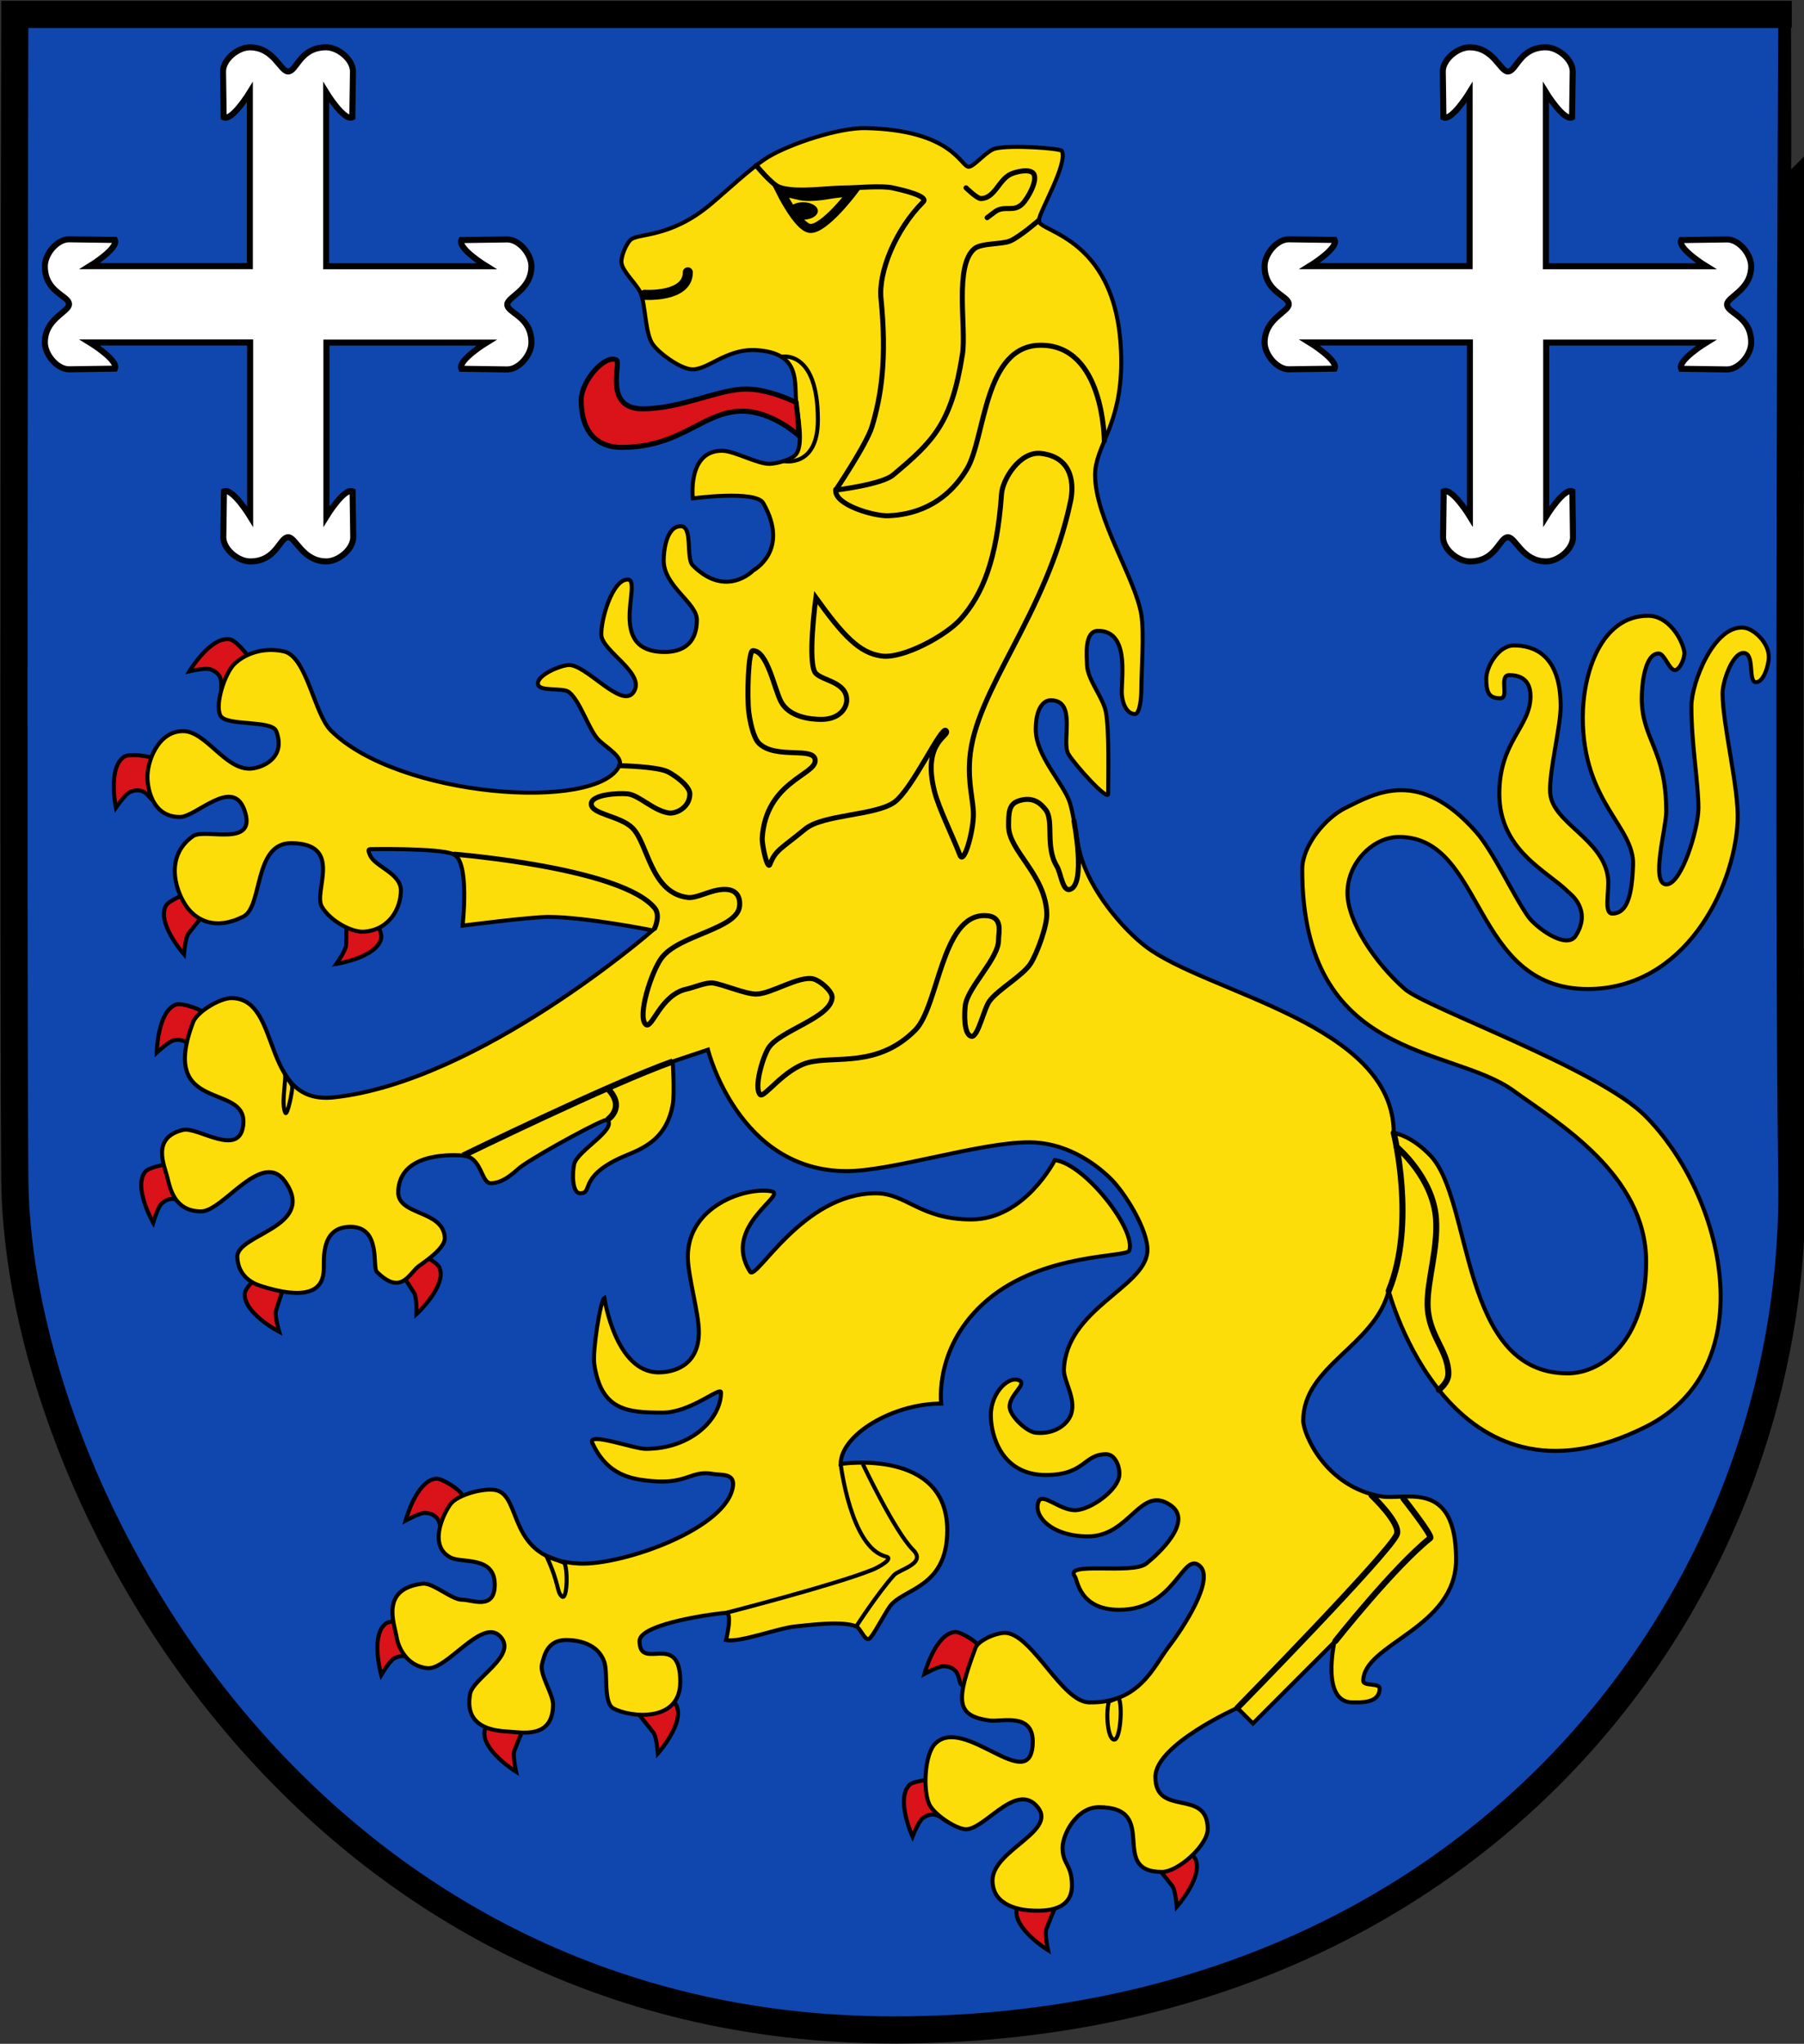 <?xml version="1.0" encoding="utf-8"?>
<!-- Generator: Adobe Illustrator 13.0.0, SVG Export Plug-In . SVG Version: 6.00 Build 14948)  -->
<!DOCTYPE svg PUBLIC "-//W3C//DTD SVG 1.1//EN" "http://www.w3.org/Graphics/SVG/1.1/DTD/svg11.dtd">
<svg version="1.1" id="Wappen_Landkreis_Friesland" xmlns="http://www.w3.org/2000/svg" xmlns:xlink="http://www.w3.org/1999/xlink"
	 x="0px" y="0px" width="1794px" height="2031.333px" viewBox="-4.292 -3.625 1794 2031.333"
	 enable-background="new -4.292 -3.625 1794 2031.333" xml:space="preserve">
<rect x="-4.292" y="-3.625" width="1794" height="2031.333" fill="#333333" stroke="none"/>
<path id="Schild" fill="#0F47AF" stroke="#000000" stroke-width="27" d="M1777.577,1170.005
	c5.994,417.45-317.642,843.919-892.9,843.919c-584.577,0-872.28-534.587-874.268-846.769c-1.842-289.102,0-1156.423,0-1156.423
	h1767.168C1777.577,10.732,1773.416,880.217,1777.577,1170.005z"/>
<g id="Ankerkreuz">
	<path id="Ankerkreuz_links" fill="#FFFFFF" stroke="#000000" stroke-width="6" d="M244.453,336.75v172.962
		c0,0-17.641-28.801-26.024-25l-0.642,45.667c0,11.875,14.667,24,26.667,24c26.334,0,29.084-24.02,37.876-24.02
		c7.708,0,14.208,24,38,24c12,0,26.667-12.125,26.667-24l-0.642-45.667c-8.383-3.801-26.024,25-26.024,25V336.879h159.203
		c0,0-28.801,17.641-25,26.024l45.667,0.642c11.875,0,24-14.667,24-26.667c0-26.334-24.02-29.084-24.02-37.876
		c0-7.708,24-14.208,24-38c0-12-12.125-26.667-24-26.667l-45.667,0.642c-3.801,8.383,25,26.024,25,26.024L320.042,261V88.042
		c0,0,17.641,28.801,26.024,25l0.642-45.667c0-11.875-14.667-24-26.667-24c-26.334,0-29.084,24.02-37.876,24.02
		c-7.708,0-14.208-24-38-24c-12,0-26.667,12.125-26.667,24l0.642,45.667c8.383,3.801,26.024-25,26.024-25v172.813H84.964
		c0,0,28.801-17.641,25-26.024l-45.667-0.642c-11.875,0-24,14.667-24,26.667c0,26.334,24.02,29.084,24.02,37.876
		c0,7.708-24,14.208-24,38c0,12,12.125,26.667,24,26.667l45.667-0.642c3.801-8.383-25-26.024-25-26.024L244.453,336.75z"/>
	<path id="Ankerkreuz_rechts_1_" fill="#FFFFFF" stroke="#000000" stroke-width="6" d="M1457.453,336.75v172.962
		c0,0-17.642-28.801-26.024-25l-0.643,45.667c0,11.875,14.667,24,26.667,24c26.334,0,29.084-24.02,37.876-24.02
		c7.708,0,14.208,24,38,24c12,0,26.666-12.125,26.666-24l-0.642-45.667c-8.384-3.801-26.024,25-26.024,25V336.879h159.203
		c0,0-28.801,17.641-25,26.024l45.666,0.642c11.875,0,24-14.667,24-26.667c0-26.334-24.02-29.084-24.02-37.876
		c0-7.708,24-14.208,24-38c0-12-12.125-26.667-24-26.667l-45.667,0.642c-3.801,8.383,25,26.024,25,26.024L1533.042,261V88.042
		c0,0,17.641,28.801,26.024,25l0.642-45.667c0-11.875-14.666-24-26.666-24c-26.334,0-29.084,24.02-37.876,24.02
		c-7.708,0-14.208-24-38-24c-12,0-26.667,12.125-26.667,24l0.643,45.667c8.383,3.801,26.024-25,26.024-25v172.813h-159.202
		c0,0,28.801-17.641,25-26.024l-45.668-0.642c-11.875,0-24,14.667-24,26.667c0,26.334,24.021,29.084,24.021,37.876
		c0,7.708-24,14.208-24,38c0,12,12.125,26.667,24,26.667l45.667-0.642c3.801-8.383-25-26.024-25-26.024L1457.453,336.75z"/>
</g>
<g id="Löwe">
	<path id="Kralle_15_" fill="#DA121A" stroke="#000000" stroke-width="4" d="M148.059,1211.726c0,0-20.448-35.833-7.742-50.951
		c3.802-4.525,25.511-9.269,30.73-6.499c8.898,4.723,18.409,30.177,12.468,38.312c-3.961,5.424-12.31-12.608-26.869-0.143
		C152.637,1195.875,148.059,1211.726,148.059,1211.726z"/>
	<path id="Kralle_14_" fill="#DA121A" stroke="#000000" stroke-width="4" d="M273.365,1320.008c0,0-36.582-19.077-34.074-38.666
		c0.751-5.863,16.444-21.595,22.333-22.09c10.038-0.842,16.967,2.603,16.371,12.657c-0.397,6.707-2.335,8.875-7.838,27.235
		C268.644,1304.199,273.365,1320.008,273.365,1320.008z"/>
	<path id="Kralle_13_" fill="#DA121A" stroke="#000000" stroke-width="4" d="M409.885,1302.489c0,0,30.378-27.916,22.875-46.182
		c-2.247-5.468-21.483-16.589-27.3-15.538c-9.912,1.79-15.711,6.915-12.526,16.47c2.125,6.373,4.558,7.966,14.636,24.27
		C410.344,1285.996,409.885,1302.489,409.885,1302.489z"/>
	<path id="Kralle_12_" fill="#DA121A" stroke="#000000" stroke-width="4" d="M151.592,1042.57c0,0,0.645-41.252,19.278-47.796
		c5.577-1.958,26.676,5.013,29.759,10.056c5.253,8.593,0.479,35.344-8.775,39.321c-6.173,2.652-4.176-17.119-23.054-13.804
		C163.602,1031.26,151.592,1042.57,151.592,1042.57z"/>
	<path id="Kralle_11_" fill="#DA121A" stroke="#000000" stroke-width="4" d="M110.96,799.202c0,0-8.339-40.406,8.426-50.843
		c5.017-3.124,27.127-0.907,31.232,3.345c6.997,7.247,8.152,34.395-0.017,40.289c-5.447,3.93-7.797-15.803-25.502-8.462
		C120.225,785.551,110.96,799.202,110.96,799.202z"/>
	<path id="Kralle_10_" fill="#DA121A" stroke="#000000" stroke-width="4" d="M178.712,944.851c0,0-27.364-30.876-18.03-48.281
		c2.794-5.209,23.068-14.304,28.745-12.664c9.677,2.795,14.921,8.486,10.775,17.666c-2.765,6.123-5.349,7.458-17.042,22.645
		C179.943,928.398,178.712,944.851,178.712,944.851z"/>
	<path id="Kralle_9_" fill="#DA121A" stroke="#000000" stroke-width="4" d="M330.181,954.412c0,0,40.77-6.324,44.684-25.68
		c1.171-5.793-8.64-25.73-14.06-28.089c-9.235-4.021-16.904-2.983-19.567,6.73c-1.775,6.479-0.638,9.156-1.321,28.311
		C339.728,940.956,330.181,954.412,330.181,954.412z"/>
	<path id="Kralle_8_" fill="#DA121A" stroke="#000000" stroke-width="4" d="M183.977,663.597c0,0,21.222-35.38,40.627-31.71
		c5.808,1.099,20.577,17.701,20.719,23.609c0.242,10.07-17.291,30.831-27.292,29.637c-6.67-0.796,4.961-16.909-13.038-23.495
		C200.038,659.824,183.977,663.597,183.977,663.597z"/>
	<path id="Kralle_6_" fill="#DA121A" stroke="#000000" stroke-width="4" d="M903.164,1821.782c0,0-17.053-37.568-3.006-51.449
		c4.204-4.154,26.258-6.873,31.2-3.633c8.424,5.523,15.544,31.747,8.878,39.299c-4.445,5.035-11.094-13.691-26.741-2.623
		C909.187,1806.423,903.164,1821.782,903.164,1821.782z"/>
	<path id="Kralle_5_" fill="#DA121A" stroke="#000000" stroke-width="4" d="M1037.937,1934.68c0,0-35.097-21.688-31.17-41.043
		c1.176-5.793,17.972-20.341,23.881-20.405c10.072-0.109,16.732,3.83,15.406,13.814c-0.885,6.659-2.975,8.682-9.799,26.593
		C1034.377,1918.569,1037.937,1934.68,1037.937,1934.68z"/>
	<path id="Kralle_4_" fill="#DA121A" stroke="#000000" stroke-width="4" d="M1165.926,1891.504c0,0,27.459-30.793,18.179-48.225
		c-2.777-5.218-23.023-14.375-28.707-12.752c-9.686,2.766-14.947,8.44-10.83,17.632c2.747,6.131,5.326,7.475,16.973,22.697
		C1164.745,1875.047,1165.926,1891.504,1165.926,1891.504z"/>
	<path id="Kralle_7_" fill="#DA121A" stroke="#000000" stroke-width="4" d="M915.042,1660.059c0,0,10.666-39.854,30.332-41.666
		c5.886-0.542,24.653,11.354,26.416,16.996c3.004,9.614-8.139,34.398-18.082,36.003c-6.632,1.07,0.117-17.621-19-19
		C929.445,1652.012,915.042,1660.059,915.042,1660.059z"/>
	<path id="Umriss" fill="#FCDD09" stroke="#000000" stroke-width="4" d="M622.5,234.979c7.239-7.239,38.437-1.375,78.977-34.834
		c14.532-11.994,42.113-38.105,58.267-47.805c21.632-12.988,70.203-29.217,96.779-28.631c86.518,1.909,94.683,38.401,102.518,38.401
		c5.334,0,17.652-15.875,26.334-18.068c15.513-3.919,65.158-0.185,66.333,2.333c6,12.857-21.571,58.763-23,69
		c-1.705,12.216,82,15,82,141c0,63.334-26,83.255-26,112c0,43.334,40.176,102.863,46,139c2.983,18.511,0,56.25,0,75
		c0,5.25-1.119,23.638-6.369,23.638c-9.007,0-13.131-12.597-13.131-22.138c0-16.226,7.167-60.5-23.5-60.5c-14,0-11.259,25.07-11,34
		c0.42,14.479,16.073,32.334,18.744,46.57c3.411,18.183,2.256,62.93,2.256,81.43c0,7.667-32.191-27.6-39.5-39.5
		c-7.364-11.991,8.833-53.5-17.5-53.5c-8.162,0-15,9.334-15,29c0,26.337,27.928,53.805,34,73c3.845,12.154,6.736,37.677,10,50
		c9.889,37.334,42.686,75.369,65.333,92.667c60.927,46.537,246.667,76.667,246.667,185.334c0,0,16.709,1.957,36.334,22.333
		c42.595,44.225,28.999,216.666,136.666,216.666c33.916,0,78-32.333,78-111c0-86.666-88.464-138.38-132-170
		c-62.117-45.115-210-28.666-210-220c0-23.333,22.716-50.95,43-61c29.613-14.673,73.333-40.333,130,24
		c17.37,19.72,36.567,62.651,51.833,84.167c7.376,10.396,38.019,33.352,47.167,18.833c16.453-26.111-5.694-41.694-8-44
		c-20.166-20.166-68-40.666-68-97c0-52.333,31-66.257,31-97c0-7.425-2-21-21-21c-11,0,0.379,23-9,23c-11.096,0-14-5.333-14-19.5
		c0-11.667,12-33,27.5-33c19.076,0,46.5,8.5,46.5,60.5c0,20.684-11.772,65.442-10.417,86.082
		c1.945,29.612,52.353,45.505,57.417,83.918c1.758,13.334-4.585,36,4.415,36c16.358,0,19.556-22.666,20.585-48
		c1.576-38.786-50-62-50-147c0-43.666,18-101,65-101c20.378,0,33.961,23.437,36,36c0.806,4.966-4.034,17.194-9,18
		c-5.759,0.935-10.667-16.5-16.5-16.5c-14.213,0-16.833,32.251-16.833,44.5c0,41.334,24.333,50.667,24.333,112.667
		c0,16.298-16.047,72.333,0.251,72.333c14.861,0,31.749-54.868,31.749-76c0-24.846-7-63.666-7-101c0-23.575,22.988-82.321,53-78
		c9.273,1.335,24,14.667,24,29c0,7.892-5.123,25.477-13,25c-7.832-0.474-0.667-28.643-12-29c-11.288-0.356-21,28.706-21,40
		c0,31.437,16.473,95.063,15,127c-3.094,67.095-52.667,167-149,167c-115.921,0-102.108-151.166-187.834-151.166
		c-25.025,0-51.166,24.833-51.166,55.666c0,28.397,27.164,69.336,57,95.5c21.355,18.728,192.019,79.019,239,126
		c79.167,79.167,118.667,249.667,1.166,308.834c-195.423,98.404-256.166-134.834-256.166-134.834c-14.144,55.001-85,74.334-85,129
		c0,12.968,22,66.002,78,75.334c23.493,3.915,74-18,74,62.666c0,68.668-92.31,83.605-92.31,120.69c0,5.367,16.31,1.941,16.31,7.31
		c0,15.334-19.396,14-27,14c-31.667,0-18-60-18-60l-81,81l-15.5-15.5c0,0-81.5,36.501-81.5,68.5c0,40.668,52,10.668,52,52
		c0,16.087-29.413,42.5-45.5,42.5c-54.167,0-0.833-64.333-62.667-64.333c-22.166,0-36.166,26.898-36.166,40.333
		c0,16.834,9.333,16.168,9.333,37.5c0,25.334-26.632,25.283-38,25c-12.697-0.316-41-4.332-41-30c0-30.999,68.334-49.666,43-75
		c-21.704-21.704-52.466,26.747-71,24c-10.637-1.576-30.563-15.206-35-25c-6.222-13.731-4.66-49.34,6-60
		c28.833-28.833,94.74,52.334,97,0c1.372-31.775-30.922-21.343-43-23c-34-4.666-33.333-19.999-14-72c3-8.07,22.457-16.068,31-15
		c26.585,3.325,55.215,68.415,82,69c50.333,1.099,64.194-35.772,79-55c13.21-17.155,47.266-67.703,30.667-81
		c-16.966-13.592-24,44-79.667,44c-39.675,0-41.526-29.808-44-33c-12.127-15.65,56.966-1.656,71-13
		c12.204-9.864,47.333-41.999,24-58c-30.139-20.668-40,31-82,31c-37.333,0-55.312-21.333-49-35c3.89-8.422,21,9,36,9
		c15.109,0,43.369-20.077,44.166-35.166c0.457-8.65-4.436-20.5-13.098-20.5c-22.735,0-20.735,20.666-60.068,20.666
		c-43.518,0-54.667-38.464-54.667-59.5c0-23.166,19.165-40.668,29.167-34c5.736,3.824-10.5,14.168-10.5,25.5
		c0,9.192,16.854,25.077,26,26c18.667,1.884,32.115-8.407,35.333-19c4.759-15.666-7.837-32.609-7.333-44
		c2.667-60.332,80.351-81.235,83-117c1.512-20.404-22.322-58.746-37-73c-16.848-16.362-45.333-35.666-80.666-35.666
		c-49.177,0-136.321,28.666-181.334,28.666c-108,0-138-120.666-138-120.666l-35,11.666c0,0,1.945,32.428,0,43
		c-7.238,39.334-36.429,45.354-53.5,53.5c-40.167,19.167-25.507,34.501-38.5,34.501c-8.385,0-7.927-20.84-6-29.001
		c3.159-13.382,42.724-34.278,33-44c-2.092-2.092-63.247,30.986-84.667,45.667c-6.125,4.197-17.333,17.333-31.333,17.333
		c-9.723,0-8.667-26.133-27.5-27.5c-18.358-1.333-62.929-0.499-64.5,35.5c-1.08,24.733,44.935,18.001,46.334,46.334
		c0.47,9.523-17.514,22.211-25.334,27.666c-10.072,7.025-17.667,30.668-42.333,6.001c-4.625-4.625,4.667-44.667-26.167-44.667
		c-26.5,0-26.5,25.718-26.5,38.666c0,10.269,1.333,40.667-63,20c-9.594-3.082-22.182-10.666-23-28.5
		c-1.051-22.906,78.667-29.499,48-74.5c-23.067-33.85-61.784,29-84,29c-26,0-30.742-21.981-33.5-33.5
		c-2.908-12.148-16.5-39.67,15.5-47.5c14.643-3.583,57.145,29.001,60-6c3.395-41.616-84.667-9.666-50-101
		c3.987-10.505,26.764-24,38-24c51.333,0,28,106.668,102,98.667c144.779-15.653,317-166,317-166s-67-13.333-103.667-13.333
		c-17.846,0-85.333,8.666-85.333,8.666s7.463-63.995-9-71c-14.824-6.308-81.229-5-83-5c-2.75,0-1.052,3.459,0,6
		c4.735,11.433,30.667,17.765,30.667,35c0,17.662-11.333,39.204-36.667,41c-12.188,0.864-33.768-10.666-42-25
		c-8.688-15.127,22-62.313-30-63c-38.026-0.502-28.464,63.232-48,73c-28.667,14.334-46.279,2.817-55-8c-11.325-14.047-25-51,5-72
		c11.724-8.207,64.667,12.334,51-26c-11.788-33.064-47.904,7-64,7c-25.667,0-31.545-24.265-32.333-37.5
		c-0.974-16.35,10-47.833,35.333-47.833c22.498,0,41.257,37.333,66,37.333c11.15,0,37.333-10,26.667-37.333
		c-4.457-11.421-49.961-4.591-55.519-15.52c-5.771-11.347,4.74-42.258,13.852-51.148c9.224-8.999,27-17.294,49-12.666
		c23.123,4.865,30.292,61.958,47,78.666c66.5,66.5,265,81.334,287,35c4.313-9.084-15.485-19.34-22-27
		c-8.983-10.562-17.288-37.196-28-46c-6.184-5.082-29.756-0.093-31-8c-1.379-8.77,21.155-18.243,30-19
		c17.532-1.501,53.098,44.334,65,27c12.82-18.67-31.428-40.668-32-57c-0.532-15.2,10.794-54.682,26-55c16-0.335-22.667,72,37,72
		c11.313,0,32-3.333,32-32c0-16.9-33-33.333-33-59c0-9.503,2.667-34,17-34c12.333,0,4.787,31.787,12,39c33.167,33.167,60,5,60,5
		s37-19.666,10-67c-7.46-13.078-70-4.666-70-4.666s-5.667-47.334,29-47.334c12.432,0,35.584,13.638,48,13
		c6.955-0.357,22.057-4.259,26-10c6.935-10.098,1.584-36.853,0-49c-2.659-20.394,6-51.292-40-54c-30.285-1.783-48.802,20.8-65,19
		c-11.302-1.256-31.486-15.679-38-25c-7.503-10.736-6.925-38.925-12-51c-3.439-8.185-18.156-21.163-19-30
		C613.136,251.387,618.247,239.232,622.5,234.979z"/>
	<g id="Hinterlauf_rechts_2_">
		<path id="Kralle" fill="#DA121A" stroke="#000000" stroke-width="4" d="M399.042,1507.709c0,0,10.667-39.854,30.333-41.666
			c5.885-0.542,24.653,11.354,26.416,16.996c3.004,9.614-8.138,34.398-18.082,36.003c-6.632,1.07,0.117-17.621-19-19
			C413.445,1499.662,399.042,1507.709,399.042,1507.709z"/>
		<path id="Kralle_1_" fill="#DA121A" stroke="#000000" stroke-width="4" d="M374.829,1661.223c0,0-11.232-39.699,4.737-51.319
			c4.779-3.478,26.991-2.861,31.392,1.083c7.501,6.723,10.612,33.718,2.89,40.186c-5.15,4.313-8.917-15.199-26.047-6.601
			C383.085,1646.938,374.829,1661.223,374.829,1661.223z"/>
		<path id="Kralle_2_" fill="#DA121A" stroke="#000000" stroke-width="4" d="M508.937,1757.33c0,0-35.097-21.688-31.169-41.043
			c1.175-5.793,17.971-20.341,23.881-20.405c10.072-0.109,16.732,3.83,15.406,13.814c-0.885,6.659-2.975,8.682-9.799,26.593
			C505.377,1741.22,508.937,1757.33,508.937,1757.33z"/>
		<path id="Kralle_3_" fill="#DA121A" stroke="#000000" stroke-width="4" d="M649.926,1739.154c0,0,27.459-30.793,18.178-48.225
			c-2.777-5.218-23.023-14.375-28.707-12.752c-9.685,2.766-14.947,8.44-10.83,17.632c2.747,6.131,5.326,7.475,16.972,22.697
			C648.746,1722.697,649.926,1739.154,649.926,1739.154z"/>
		<path id="Hinterlauf_rechts" fill="#FCDD09" stroke="#000000" stroke-width="4" d="M1044.708,1149.375
			c29.866,3.786,81.179,69.179,74,90c-2.381,6.907-85.248,1.752-141,49c-53.565,45.396-46,103-46,103c-48,0-99.76,30.847-100,60
			c0,0,106-16.219,106,66c0,58-44.256,57.315-57.24,75.876c-6.122,8.751-17.393,30.968-20.76,32.124
			c-4.18,1.436-8.417-10.809-12.5-12.5c-13.974-5.788-45.445-1.459-60.5,0c-17.495,1.695-55.43,16.387-69,13.5c0,0,6.75-27,0-27
			c-5.011,0-86,10-86,28c0,31,40.5-11,40.5,40.5c0,41.5-50.788,35.067-66.5,26.5c-10.288-5.609-5.273-34.891-9-46
			c-6.375-19-27.022-22-38-22c-19,0-21.831,15.797-24,24c-2.651,10.026,11,29.629,11,40c0,35-31.895,27.606-45,27
			c-35-1.62-40.923-18.924-37.5-37.5c2.928-15.889,48.5-38.5,29.5-57.5c-18-18-52.397,33.93-72,32
			c-20-1.969-28.672-19.873-30.5-30.5c-2.511-14.603-16.5-48.104,25.5-53.5c10.683-1.372,29.234,16.312,40,16
			c8.832-0.256,32,11,32-15c0-29-32.576-20.996-44-27c-22-11.563-7.855-42.329,0-53c6.985-9.488,33.477-16.455,45-14
			c27.027,5.758,10,69.556,83,73c42.886,2.023,149.16-35.238,153-78c1.078-12-12.724-9.749-19.5-11.02
			c-22.5-4.218-25.5,10.37-61.5,7.02c-18.777-1.748-44-5-59-38c-5.053-11.116,41.443,6.01,53.002,6.01
			c45.998,0,74.998-30.284,74.998-56.01c0-6.822-30,20-58,20c-35,0-61.19-2-68-48c-1.946-13.146,6.08-63.723,10-66c0,0,11,74,54,74
			c14.142,0,40-6,40-40c0-18.95-11-56.05-11-75c0-50,57.033-69.509,83-65c17.278,3-50,35-21,80c6.04,9.373,52-78,125-78
			c30.311,0,44,26,95,26C1014.708,1208.375,1044.708,1149.375,1044.708,1149.375z"/>
		<path fill="none" stroke="#000000" stroke-width="4" d="M717.708,1599.375c0,0,108.92-27.935,146-43
			c5.241-2.129,21.5-10.953,13-13c-34.936-8.413-45-92-45-92"/>
		<path fill="none" stroke="#000000" stroke-width="4" d="M853.708,1451.375c0,0,31.625,67.008,50,85.383
			c13.809,13.809-13.731,19.283-18.941,25.059c-16.181,17.937-37.559,51.059-37.559,51.059"/>
		<path fill="none" stroke="#000000" stroke-width="4" d="M539.041,1542.742c13.067,28.232,10.069,35.035,15.167,40.133
			c5.5,5.5,6.559-25.528,2.735-33.208L539.041,1542.742z"/>
	</g>
	<path fill="#FCDD09" stroke="#000000" stroke-width="4" d="M279.478,1064.521c0,9.463-3.993,30,0,37.854
		c1.771,3.482,6.958-19.813,6.958-26.713L279.478,1064.521z"/>
	<path fill="none" stroke="#000000" stroke-width="6" d="M456.208,1144.875c0,0,146.5-71.5,208.5-93.5"/>
	<path fill="none" stroke="#000000" stroke-width="6" d="M599.708,1109.375c0,0,19.181-12.182,0-31.362"/>
	<path fill="#FCDD09" stroke="#000000" stroke-width="4" d="M1098.375,1687.521c-3.195,12.658-1.003,36.852,5.103,37.854
		c6.426,1.055,8.897-34.671,4.561-41.571L1098.375,1687.521z"/>
	<path fill="none" stroke="#000000" stroke-width="6" stroke-linecap="round" d="M1359.565,1482.456c0,0,29.645,28.03,25.209,38.983
		c-7.398,18.269-158.565,172.436-158.565,172.436"/>
	<path fill="none" stroke="#000000" stroke-width="6" stroke-linecap="round" d="M1391.378,1485.804
		c0,0,29.313,37.134,26.663,39.238c-35.666,28.333-94.333,102.333-94.333,102.333"/>
	<path fill="none" stroke="#000000" stroke-width="6" stroke-linecap="round" d="M1381.708,1122.376c0,0,22.607,90.122-5,156.999"/>
	<path fill="none" stroke="#000000" stroke-width="6" stroke-linecap="round" d="M1426.508,1377.66c0,0,9.533-6.618,9.533-15.988
		c0-23.63-20.666-38.297-20.666-69.721c0-23.841,10.35-54.707,8.396-83.995c-2.751-41.248-39.186-71.692-39.186-71.692"/>
	<path fill="none" stroke="#000000" stroke-width="5" stroke-linecap="round" d="M956.375,183.042c0,0,10.895,10.667,14.666,10.667
		c14,0,17.804-18.862,30-24.333c5.019-2.251,17.517-5.483,22-1c5.74,5.739-4.927,24.927-10.666,30.667
		c-8.667,8.667-17.614,1.052-27,7.667c-2.022,1.426-8,6-8,6"/>
	<path fill="none" stroke="#000000" stroke-width="10" stroke-linecap="round" d="M636.708,289.375c0,0,43,3,43-22.333"/>
	<path fill="none" stroke="#000000" stroke-width="4" stroke-linecap="round" d="M772.812,350.978c0,0,36.23-8.015,36.23,62.731
		c0,48-33.946,40.922-33.946,40.922"/>
	<path fill="none" stroke="#000000" stroke-width="5" stroke-linecap="round" d="M1031.041,447.042
		c33.334,4,32.202,33.71,29.334,47.333c-24.001,114-95.316,187.677-100.334,256.667c-1.794,24.667,3.667,40.899,3.667,54.667
		c0,17.333-9.471,50.644-13.333,40.667c-8-20.667-21.122-46.809-25.334-63.333c-13-51,17.001-55,11.334-60.667
		c-4.667-4.667-33.446,58.575-51.333,71.333c-18.845,13.441-70.794,11.958-88.667,26.667c-24.136,19.864-29.333,20.667-35,35
		c-2.521,6.376-8.123-19.492-7.667-26.333c3.689-55.333,52.667-62.332,52.667-76.667c0-14.655-39.255-0.745-56-17.333
		c-5.729-5.675-8.994-22.666-10-30.667c-1.917-15.246-0.667-61.333,4-61.333c14.472,0,21.262,37.859,28,50.667
		c8.066,15.333,29.068,17.667,40,17.667c18,0,25.238-11.084,25.333-19c0.217-18-23.212-19.212-30.667-26.667c-9-9,0-75.333,0-75.333
		c27.333,38,43.326,54.956,65.333,58c21.494,2.973,64.278-20.425,78.667-36.667c21.739-24.538,36-58.667,40.667-124.667
		C992.698,473.052,1009.833,444.497,1031.041,447.042z"/>
	<path fill="none" stroke="#000000" stroke-width="5" stroke-linecap="round" d="M447.708,845.375
		c0,0,166.488,13.366,199.103,53.595c5.956,7.347-0.103,20.073-0.103,20.073"/>
	<path fill="none" stroke="#000000" stroke-width="5" stroke-linecap="round" d="M611.708,757.375c0,0,37.136,0.687,48,6
		c6.987,3.417,22,14.222,22,22c0,13.5-13.662,20.127-21,19c-15.603-2.397-29.423-17.862-41-19c-9.366-0.92-36,0.589-36,10
		c0,10.416,28.75,11.75,41,24c15.599,15.599,18,64.5,55,69c8.91,1.083,21.882-7.312,35-8c16-0.84,17.079,10.695,16.5,16.5
		c-2.31,23.148-60.104,28.396-77.5,51.5c-10.212,13.563-24.312,57.688-16,66c6.25,6.25,14.5-29.453,41-35
		c6.362-1.332,19.57-6.951,26-6c11.11,1.643,31.77,10.979,43,11c14.87,0.028,42.584-18.647,57-15
		c6.341,1.604,18.871,11.97,18.5,18.5c-1.151,20.25-53.149,33.057-63.5,50.5c-5.957,10.038-14.5,39.5-8,46c3.75,3.75,24-25.85,48-32
		c26.815-6.872,68.5,5.5,106-32c23.557-23.556,25.999-114.096,69-114c19.5,0.043,13.798,17.057,14,24
		c0.531,18.217-30.47,46.952-33,65c-1.096,7.817-1.719,29.348,6,31c6.5,1.392,12.201-27.051,18-35
		c8.542-11.711,33.299-25.219,41-37.5c6.469-10.315,16.395-37.331,16-49.5c-1.265-39-38-62.17-38-87c0-13.5,0.25-21.75,10-25
		c14.462-4.821,22.227,2.798,27,9c8.253,10.725-0.83,36.831,11,56c4.078,6.609,5.558,25.217,13,23c16.304-4.857,4-68.049,4-68.049"
		/>
	<path fill="none" stroke="#000000" stroke-width="5" stroke-linecap="round" d="M1028.708,215.375c0,0-19.339,16.824-28.772,20.631
		c-8.148,3.288-28.362,1.909-35.141,7.5c-20.381,16.811-7.909,78.894-12,104.995c-10.813,68.997-29.021,86.472-68.996,119.994
		c-11.29,9.468-56.997,15-56.997,15c-1.419,14.521,37.92,26.122,52.497,25.499c22.681-0.969,55.497-9,77.996-46.498
		c18.43-30.715,16.499-122.994,73.496-122.994c62.997,0,63.113,95.167,63.113,95.167"/>
	<path fill="none" stroke="#000000" stroke-width="5" stroke-linecap="round" d="M747.708,160.781c0,0,15.092,18.38,22.413,21.413
		c1.074,0.445,2.243,0.832,3.494,1.167c16.415,4.396,46.929-0.167,62.187-0.167c12,0,36.276-2.569,47.998,0
		c8.065,1.768,35.837,7.977,29.998,13.815c-27.749,27.749-44.604,69.93-41.998,95.995c6,59.997,0.285,96.919-9,127.494
		c-5.271,17.356-35.998,62.996-35.998,62.996"/>
	<path fill="none" stroke="#000000" stroke-width="9" stroke-linecap="round" d="M771.708,186.375c0,0,17.722,35.889,29.5,37
		c13.944,1.315,42.5-36.5,42.5-36.5s-18.39,1.727-25,3c-6.628,1.276-20.446,2.616-27,1
		C786.225,189.523,771.708,186.375,771.708,186.375z"/>
	<ellipse cx="794.375" cy="206.042" rx="14.667" ry="8.667"/>
	<path id="Zunge" fill="#DA121A" stroke="#000000" stroke-width="5" d="M787.375,396.375c0,0-26.333-13.333-49.667-13.333
		c-27.496,0-64.37,19.667-103,19.667c-39,0-21.468-45.881-25.667-48.333c-11.414-6.667-35.333,20.667-35.333,39.333
		c0,40.667,24.507,47.333,40,47.333c60,0,81.333-36,120-36c30,0,56,24,56,24C790.175,416.07,787.375,396.375,787.375,396.375z"/>
</g>
</svg>
